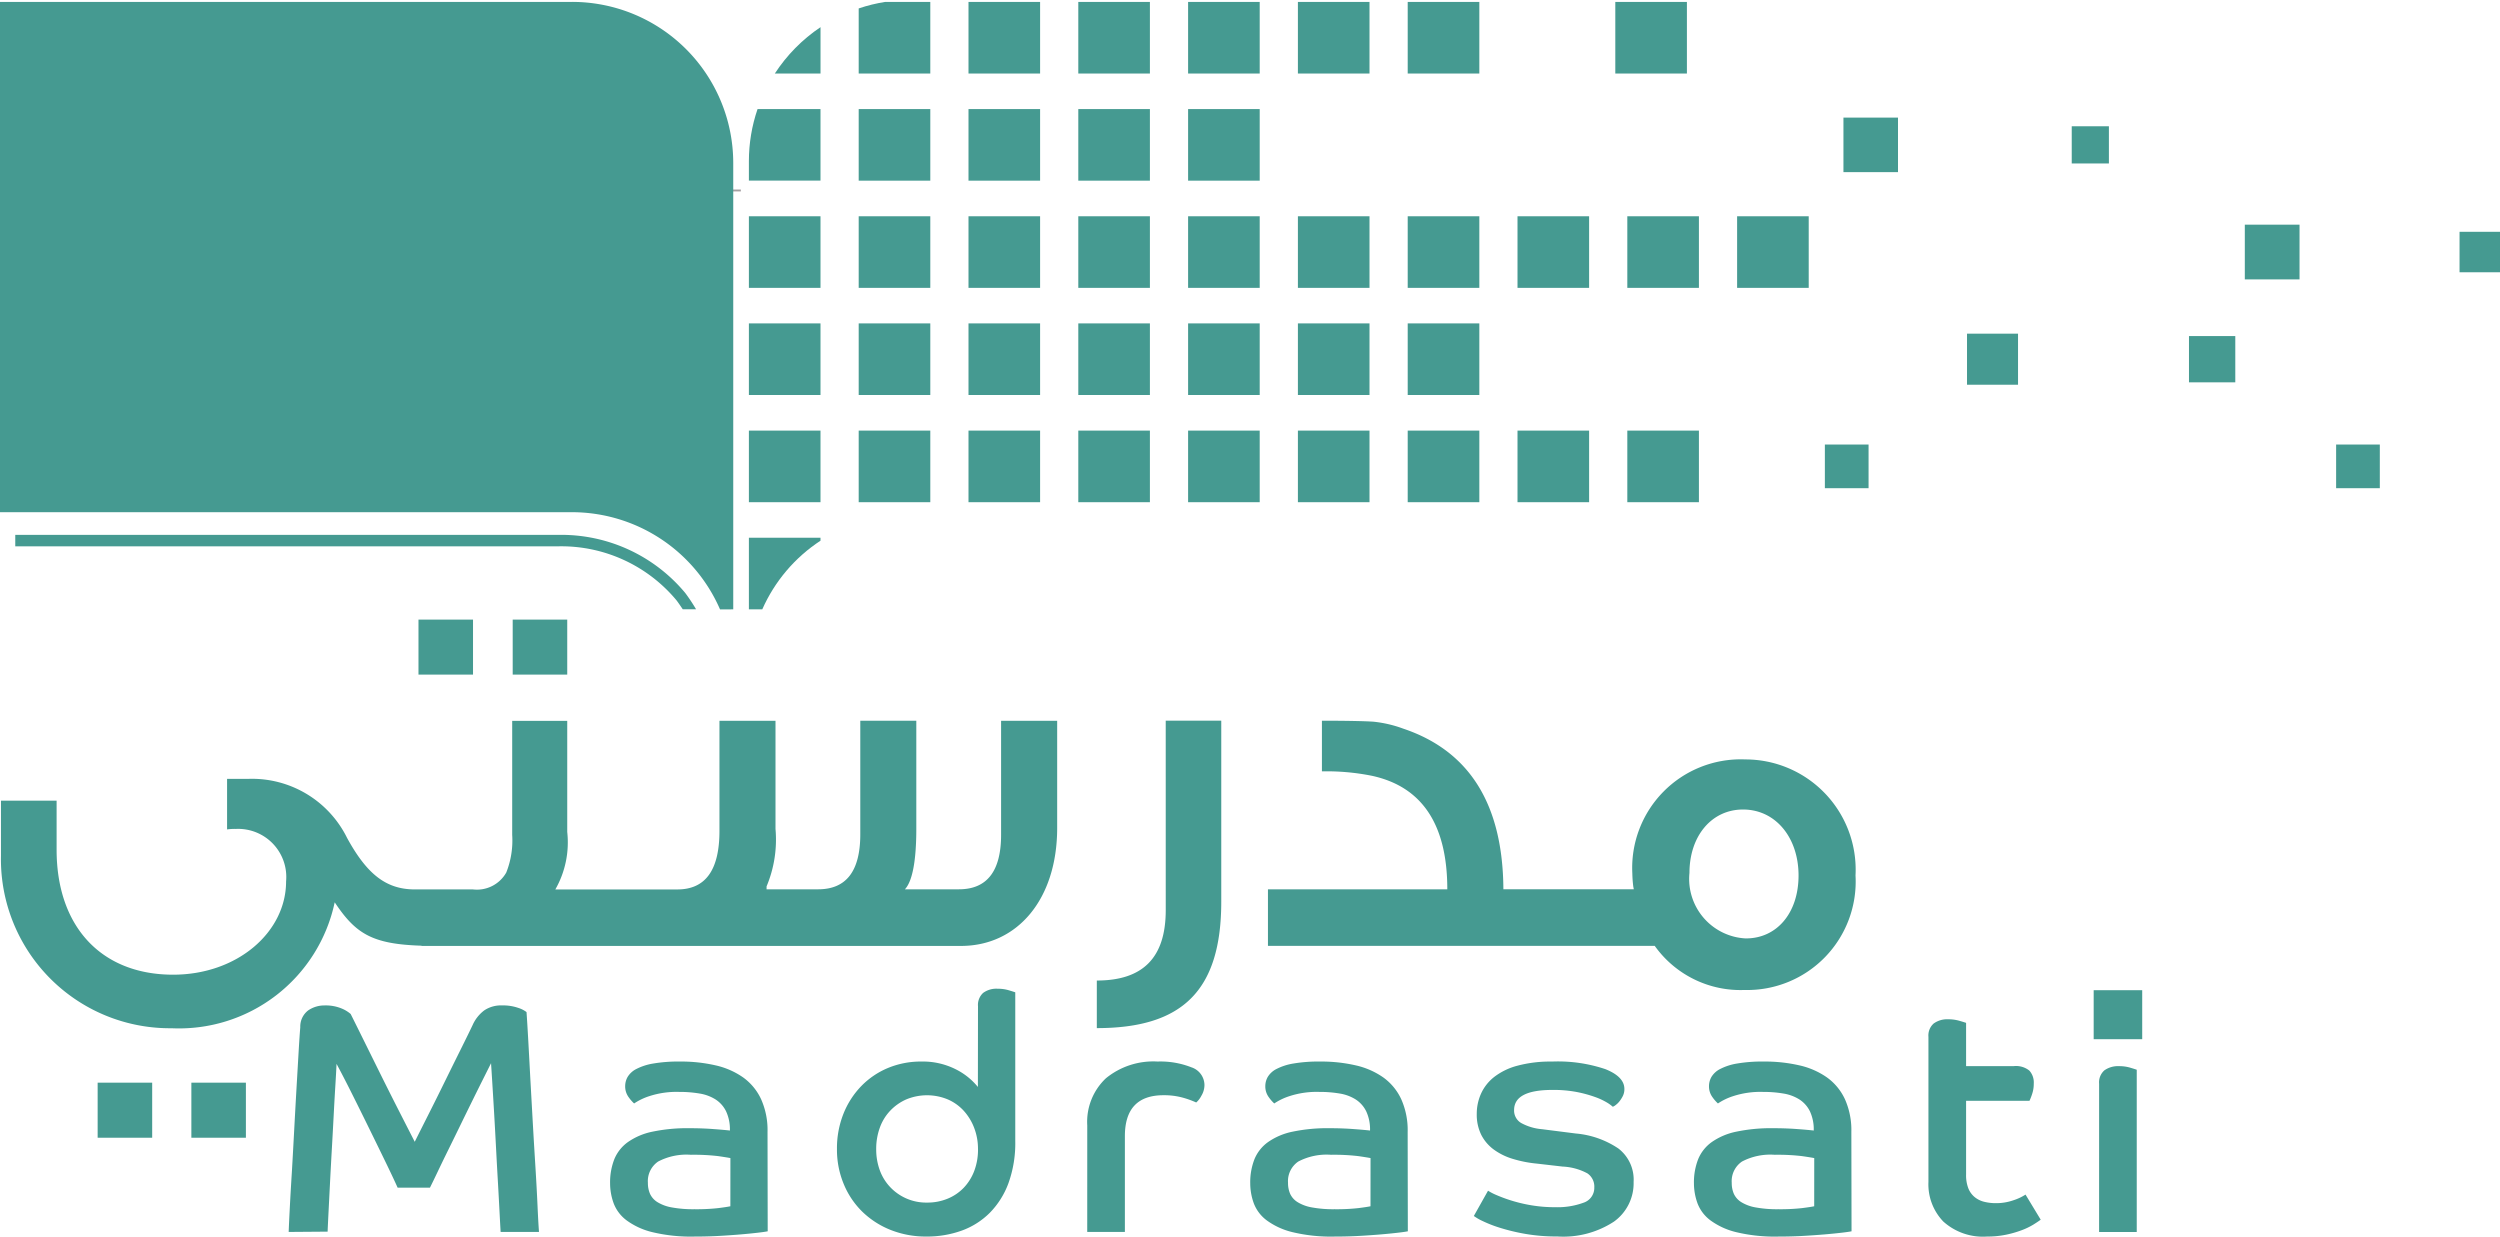 <svg xmlns="http://www.w3.org/2000/svg" width="119.51" height="59.113"><defs><clipPath id="a"><path fill="#459a91" d="M0 0h119.51v59.113H0z"/></clipPath><clipPath id="b"><path d="M135.548 6.969h2.183V4.754a7.754 7.754 0 00-2.183 2.215" transform="translate(-135.548 -4.754)" fill="#459a91"/></clipPath><clipPath id="c"><path d="M131.422 19.08a7.684 7.684 0 00-.414 2.489v.931h3.423v-3.42z" transform="translate(-131.008 -19.08)" fill="#459a91"/></clipPath><clipPath id="d"><path fill="#459a91" d="M0 0h3.423v3.423H0z"/></clipPath><clipPath id="e"><path d="M131.008 94.066v3.424h.64a7.591 7.591 0 012.784-3.282v-.141z" transform="translate(-131.008 -94.066)" fill="#459a91"/></clipPath><clipPath id="f"><path d="M151.488.333a7.615 7.615 0 00-1.272.312v3.111h3.423V.333z" transform="translate(-150.216 -.333)" fill="#459a91"/></clipPath><clipPath id="g"><path fill="#459a91" d="M0 0h3.424v3.423H0z"/></clipPath><clipPath id="h"><path fill="#459a91" d="M0 0h2.608v2.608H0z"/></clipPath><clipPath id="i"><path fill="#459a91" d="M0 0h2.089v2.089H0z"/></clipPath><clipPath id="j"><path fill="#459a91" d="M0 0h2.439v2.439H0z"/></clipPath><clipPath id="k"><path fill="#459a91" d="M0 0h2.214v2.213H0z"/></clipPath><clipPath id="l"><path fill="#459a91" d="M0 0h1.777v1.777H0z"/></clipPath><clipPath id="m"><path fill="#459a91" d="M0 0h2.616v2.616H0z"/></clipPath><clipPath id="n"><path fill="#459a91" d="M0 0h1.934v1.934H0z"/></clipPath></defs><path fill="none" stroke="#a5a0a2" stroke-miterlimit="10" stroke-width="2" d="M34.416 9.151V9.06"/><g clip-path="url(#a)" fill="#459a91"><path d="M33.275 29.126a8.543 8.543 0 00-.519-.781 7.71 7.71 0 00-6.047-2.776H.73v.547h25.979a7.166 7.166 0 015.623 2.573c.081.1.307.437.307.437z"/><path d="M34.42 29.131l-.016-.037a7.724 7.724 0 00-7.058-4.609H0V.091h27.346a7.705 7.705 0 017.706 7.7V29.13z"/></g><g clip-path="url(#b)" transform="translate(37.041 1.299)"><path fill="#459a91" d="M0 0h2.183v2.215H0z"/></g><g clip-path="url(#c)" transform="translate(35.8 5.214)"><path fill="#459a91" d="M0 0h3.423v3.423H0z"/></g><g clip-path="url(#d)" transform="translate(35.8 10.337)"><path fill="#459a91" d="M0 0h3.423v3.423H0z"/></g><g clip-path="url(#d)" transform="translate(35.8 15.46)"><path fill="#459a91" d="M0 0h3.423v3.423H0z"/></g><g clip-path="url(#d)" transform="translate(35.8 20.583)"><path fill="#459a91" d="M0 0h3.423v3.423H0z"/></g><g clip-path="url(#e)" transform="translate(35.8 25.705)"><path fill="#459a91" d="M0 0h3.423v3.424H0z"/></g><g clip-path="url(#f)" transform="translate(41.049 .091)"><path fill="#459a91" d="M0 0h3.423v3.423H0z"/></g><g clip-path="url(#d)" transform="translate(41.049 5.214)"><path fill="#459a91" d="M0 0h3.423v3.423H0z"/></g><g clip-path="url(#d)" transform="translate(41.049 10.337)"><path fill="#459a91" d="M0 0h3.423v3.423H0z"/></g><g clip-path="url(#d)" transform="translate(41.049 15.46)"><path fill="#459a91" d="M0 0h3.423v3.423H0z"/></g><g clip-path="url(#d)" transform="translate(41.049 20.583)"><path fill="#459a91" d="M0 0h3.423v3.423H0z"/></g><g clip-path="url(#d)" transform="translate(46.298 .091)"><path fill="#459a91" d="M0 0h3.423v3.423H0z"/></g><g clip-path="url(#d)" transform="translate(46.298 5.214)"><path fill="#459a91" d="M0 0h3.423v3.423H0z"/></g><g clip-path="url(#d)" transform="translate(46.298 10.337)"><path fill="#459a91" d="M0 0h3.423v3.423H0z"/></g><g clip-path="url(#d)" transform="translate(46.298 15.46)"><path fill="#459a91" d="M0 0h3.423v3.423H0z"/></g><g clip-path="url(#d)" transform="translate(46.298 20.583)"><path fill="#459a91" d="M0 0h3.423v3.423H0z"/></g><g clip-path="url(#d)" transform="translate(51.547 .091)"><path fill="#459a91" d="M0 0h3.424v3.423H0z"/></g><g clip-path="url(#d)" transform="translate(51.547 5.214)"><path fill="#459a91" d="M0 0h3.424v3.423H0z"/></g><g clip-path="url(#d)" transform="translate(51.547 10.337)"><path fill="#459a91" d="M0 0h3.424v3.423H0z"/></g><g clip-path="url(#d)" transform="translate(51.547 15.46)"><path fill="#459a91" d="M0 0h3.424v3.423H0z"/></g><g clip-path="url(#d)" transform="translate(51.547 20.583)"><path fill="#459a91" d="M0 0h3.424v3.423H0z"/></g><g clip-path="url(#d)" transform="translate(56.796 .091)"><path fill="#459a91" d="M0 0h3.424v3.423H0z"/></g><g clip-path="url(#d)" transform="translate(56.796 5.214)"><path fill="#459a91" d="M0 0h3.424v3.423H0z"/></g><g clip-path="url(#d)" transform="translate(56.796 10.337)"><path fill="#459a91" d="M0 0h3.424v3.423H0z"/></g><g clip-path="url(#d)" transform="translate(56.796 15.46)"><path fill="#459a91" d="M0 0h3.424v3.423H0z"/></g><g clip-path="url(#d)" transform="translate(56.796 20.583)"><path fill="#459a91" d="M0 0h3.424v3.423H0z"/></g><g clip-path="url(#d)" transform="translate(62.045 .091)"><path fill="#459a91" d="M0 0h3.423v3.423H0z"/></g><g clip-path="url(#d)" transform="translate(62.045 10.337)"><path fill="#459a91" d="M0 0h3.423v3.423H0z"/></g><g clip-path="url(#d)" transform="translate(62.045 15.46)"><path fill="#459a91" d="M0 0h3.423v3.423H0z"/></g><g clip-path="url(#d)" transform="translate(62.045 20.583)"><path fill="#459a91" d="M0 0h3.423v3.423H0z"/></g><g clip-path="url(#g)" transform="translate(67.294 .091)"><path fill="#459a91" d="M0 0h3.424v3.423H0z"/></g><g clip-path="url(#g)" transform="translate(67.294 10.337)"><path fill="#459a91" d="M0 0h3.424v3.423H0z"/></g><g clip-path="url(#g)" transform="translate(67.294 15.46)"><path fill="#459a91" d="M0 0h3.424v3.423H0z"/></g><g clip-path="url(#g)" transform="translate(67.294 20.583)"><path fill="#459a91" d="M0 0h3.424v3.423H0z"/></g><g clip-path="url(#g)" transform="translate(72.543 10.337)"><path fill="#459a91" d="M0 0h3.423v3.423H0z"/></g><g clip-path="url(#g)" transform="translate(72.543 20.583)"><path fill="#459a91" d="M0 0h3.423v3.423H0z"/></g><g clip-path="url(#d)" transform="translate(77.218 .091)"><path fill="#459a91" d="M0 0h3.423v3.423H0z"/></g><g clip-path="url(#g)" transform="translate(77.792 10.337)"><path fill="#459a91" d="M0 0h3.423v3.423H0z"/></g><g clip-path="url(#g)" transform="translate(77.792 20.583)"><path fill="#459a91" d="M0 0h3.423v3.423H0z"/></g><g clip-path="url(#d)" transform="translate(83.041 10.337)"><path fill="#459a91" d="M0 0h3.423v3.423H0z"/></g><g clip-path="url(#h)" transform="translate(88.124 5.621)"><path fill="#459a91" d="M0 0h2.608v2.608H0z"/></g><g clip-path="url(#i)" transform="translate(87.236 21.25)"><path fill="#459a91" d="M0 0h2.089v2.089H0z"/></g><g clip-path="url(#j)" transform="translate(94.031 15.952)"><path fill="#459a91" d="M0 0h2.439v2.439H0z"/></g><g clip-path="url(#k)" transform="translate(104.642 16.065)"><path fill="#459a91" d="M0 0h2.214v2.213H0z"/></g><g clip-path="url(#l)" transform="translate(99.037 6.037)"><path fill="#459a91" d="M0 0h1.777v1.777H0z"/></g><g clip-path="url(#m)" transform="translate(107.311 10.741)"><path fill="#459a91" d="M0 0h2.616v2.616H0z"/></g><g clip-path="url(#i)" transform="translate(111.676 21.25)"><path fill="#459a91" d="M0 0h2.089v2.089H0z"/></g><g clip-path="url(#n)" transform="translate(117.576 11.081)"><path fill="#459a91" d="M0 0h1.934v1.934H0z"/></g><g clip-path="url(#a)" fill="#459a91"><path d="M13.8 58.892q.015-.41.055-1.184t.1-1.728q.055-.955.11-1.989t.11-1.989l.1-1.72q.045-.765.079-1.176a.973.973 0 01.379-.805 1.366 1.366 0 01.789-.237 1.974 1.974 0 01.8.142 1.549 1.549 0 01.442.268q.19.379.576 1.16l.836 1.689q.45.908.9 1.791t.75 1.468q.268-.537.67-1.334t.8-1.61q.4-.813.757-1.531t.544-1.113a1.783 1.783 0 01.553-.694 1.433 1.433 0 01.852-.237 2.211 2.211 0 01.773.118 1.3 1.3 0 01.395.2q.032.442.079 1.278t.1 1.854l.119 2.131q.063 1.113.127 2.13.063 1.018.1 1.846t.071 1.27h-1.834q-.016-.253-.048-.876t-.078-1.444q-.048-.821-.095-1.728t-.095-1.721q-.048-.812-.087-1.436t-.055-.86l-.379.758q-.237.473-.513 1.033t-.576 1.176-.576 1.176-.505 1.041q-.229.482-.371.765h-1.546q-.189-.426-.553-1.176t-.781-1.6q-.418-.852-.836-1.689t-.75-1.452q-.016.379-.055 1.01t-.079 1.4q-.04.774-.087 1.6t-.087 1.6l-.071 1.4q-.032.627-.048 1.01zm22.899-.031c-.105.021-.271.045-.5.071s-.492.053-.8.079-.647.05-1.026.071-.773.031-1.184.031a7.852 7.852 0 01-2.012-.213 3.435 3.435 0 01-1.231-.568 1.825 1.825 0 01-.615-.821 2.821 2.821 0 01-.166-.955 3.021 3.021 0 01.2-1.136 1.884 1.884 0 01.647-.821 3.143 3.143 0 011.176-.5 8.076 8.076 0 011.768-.166q.6 0 1.136.04t.8.071a2.039 2.039 0 00-.181-.915 1.416 1.416 0 00-.5-.568 2.036 2.036 0 00-.757-.284 5.6 5.6 0 00-.979-.079 4.187 4.187 0 00-1.444.205 2.884 2.884 0 00-.718.347 1.933 1.933 0 01-.261-.3.868.868 0 01-.166-.536.883.883 0 01.118-.434 1.026 1.026 0 01.418-.379 2.719 2.719 0 01.805-.26 7.13 7.13 0 011.278-.095 7.357 7.357 0 011.7.182 3.714 3.714 0 011.318.576 2.656 2.656 0 01.86 1.041 3.617 3.617 0 01.308 1.562zm-1.783-3.5q-.158-.032-.592-.095a9.89 9.89 0 00-1.3-.063 2.911 2.911 0 00-1.563.324 1.133 1.133 0 00-.489 1.018 1.292 1.292 0 00.1.521.922.922 0 00.355.4 1.946 1.946 0 00.686.253 5.631 5.631 0 001.081.087 9.4 9.4 0 001.152-.055q.426-.055.568-.087zm11.836-7.264a.778.778 0 01.245-.631 1.065 1.065 0 01.7-.2 1.8 1.8 0 01.521.071c.158.047.263.081.316.1v7.118a5.641 5.641 0 01-.324 2 3.968 3.968 0 01-.892 1.42 3.656 3.656 0 01-1.341.852 4.862 4.862 0 01-1.689.284 4.536 4.536 0 01-1.713-.315 4.126 4.126 0 01-1.349-.868 3.947 3.947 0 01-.892-1.326 4.286 4.286 0 01-.324-1.673 4.464 4.464 0 01.308-1.681 4.05 4.05 0 01.852-1.326 3.832 3.832 0 011.278-.868 4.1 4.1 0 011.6-.308 3.49 3.49 0 011.61.355 3.209 3.209 0 011.089.86zm0 6.834a2.8 2.8 0 00-.181-1.01 2.577 2.577 0 00-.5-.821 2.236 2.236 0 00-.766-.545 2.587 2.587 0 00-1.98 0 2.39 2.39 0 00-.765.537 2.309 2.309 0 00-.5.813 2.955 2.955 0 00-.174 1.026 2.887 2.887 0 00.174 1.018 2.323 2.323 0 00.5.805 2.362 2.362 0 001.76.734 2.515 2.515 0 00.986-.189 2.245 2.245 0 00.766-.521 2.391 2.391 0 00.5-.8 2.893 2.893 0 00.181-1.042m5.222-1.141a2.86 2.86 0 01.892-2.249 3.576 3.576 0 012.47-.8 4.032 4.032 0 011.617.276.9.9 0 01.624.844 1.008 1.008 0 01-.15.521 1.056 1.056 0 01-.245.316 4.328 4.328 0 00-.663-.237 3.349 3.349 0 00-.9-.11q-1.846 0-1.846 1.957v4.577h-1.8zM67.3 58.861c-.105.021-.271.045-.5.071s-.492.053-.8.079-.647.05-1.026.071-.773.031-1.184.031a7.852 7.852 0 01-2.012-.213 3.435 3.435 0 01-1.231-.568 1.825 1.825 0 01-.615-.821 2.828 2.828 0 01-.166-.955 3.021 3.021 0 01.2-1.136 1.884 1.884 0 01.647-.821 3.143 3.143 0 011.176-.5 8.076 8.076 0 011.768-.166q.6 0 1.136.04t.8.071a2.04 2.04 0 00-.181-.915 1.416 1.416 0 00-.5-.568 2.036 2.036 0 00-.757-.284 5.6 5.6 0 00-.979-.079 4.187 4.187 0 00-1.444.205 2.884 2.884 0 00-.718.347 1.933 1.933 0 01-.261-.3.868.868 0 01-.166-.536.883.883 0 01.118-.434 1.026 1.026 0 01.418-.379 2.719 2.719 0 01.805-.26 7.13 7.13 0 011.278-.095 7.357 7.357 0 011.7.182 3.714 3.714 0 011.318.576 2.656 2.656 0 01.86 1.041 3.618 3.618 0 01.308 1.562zm-1.783-3.5q-.158-.032-.592-.095a9.889 9.889 0 00-1.3-.063 2.911 2.911 0 00-1.563.324 1.133 1.133 0 00-.489 1.018 1.292 1.292 0 00.1.521.922.922 0 00.355.4 1.946 1.946 0 00.686.253 5.631 5.631 0 001.081.087 9.4 9.4 0 001.152-.055q.426-.055.568-.087zm5.617 1.559a2.493 2.493 0 00.395.205 7.024 7.024 0 00.7.26 7.252 7.252 0 00.955.229 6.722 6.722 0 001.168.095 3.581 3.581 0 001.341-.213.746.746 0 00.521-.734.763.763 0 00-.331-.671 2.759 2.759 0 00-1.184-.324l-1.231-.142a5.788 5.788 0 01-1.16-.229 2.983 2.983 0 01-.908-.45 2 2 0 01-.592-.7 2.186 2.186 0 01-.213-1 2.348 2.348 0 01.2-.955 2.13 2.13 0 01.623-.8 3.1 3.1 0 011.113-.544 6.094 6.094 0 011.665-.2 7.1 7.1 0 012.549.363q.907.363.907.947a.729.729 0 01-.071.331 1.483 1.483 0 01-.158.252.99.99 0 01-.182.181.581.581 0 01-.142.087 1.862 1.862 0 00-.276-.2 3.176 3.176 0 00-.576-.268 6.01 6.01 0 00-.868-.237 5.923 5.923 0 00-1.168-.1q-1.831 0-1.831.963a.687.687 0 00.347.623 2.511 2.511 0 00.994.292l1.61.205a4.31 4.31 0 012.036.718 1.877 1.877 0 01.726 1.6 2.257 2.257 0 01-.939 1.894 4.426 4.426 0 01-2.707.71 8.678 8.678 0 01-1.546-.126 9.55 9.55 0 01-1.208-.292 6.057 6.057 0 01-.828-.324 2.476 2.476 0 01-.41-.237zm17.377 1.941c-.105.021-.271.045-.5.071s-.492.053-.8.079-.647.05-1.026.071-.773.031-1.184.031a7.852 7.852 0 01-2.012-.213 3.435 3.435 0 01-1.231-.568 1.825 1.825 0 01-.615-.821 2.828 2.828 0 01-.166-.955 3.021 3.021 0 01.2-1.136 1.883 1.883 0 01.647-.821 3.143 3.143 0 011.176-.5 8.076 8.076 0 011.768-.166q.6 0 1.136.04t.8.071a2.039 2.039 0 00-.181-.915 1.414 1.414 0 00-.5-.568 2.036 2.036 0 00-.758-.284 5.6 5.6 0 00-.979-.079 4.187 4.187 0 00-1.444.205 2.885 2.885 0 00-.718.347 1.933 1.933 0 01-.261-.3.868.868 0 01-.166-.536.883.883 0 01.118-.434 1.026 1.026 0 01.418-.379 2.72 2.72 0 01.805-.26 7.13 7.13 0 011.278-.095 7.356 7.356 0 011.7.182 3.714 3.714 0 011.318.576 2.656 2.656 0 01.86 1.041 3.617 3.617 0 01.308 1.562zm-1.783-3.5q-.158-.032-.592-.095a9.9 9.9 0 00-1.3-.063 2.911 2.911 0 00-1.563.324 1.133 1.133 0 00-.489 1.018 1.293 1.293 0 00.1.521.922.922 0 00.355.4 1.946 1.946 0 00.686.253 5.631 5.631 0 001.081.087 9.4 9.4 0 001.152-.055q.426-.055.568-.087zm5.459-5.796a.762.762 0 01.253-.639 1.1 1.1 0 01.694-.2 1.894 1.894 0 01.529.071q.244.071.324.1v2.067h2.288a1.02 1.02 0 01.734.213.844.844 0 01.213.623 1.51 1.51 0 01-.079.5 2.919 2.919 0 01-.126.324h-3.03v3.519a1.735 1.735 0 00.11.671 1.043 1.043 0 00.308.418 1.154 1.154 0 00.458.221 2.292 2.292 0 00.545.063 2.5 2.5 0 00.852-.142 2.408 2.408 0 00.568-.268l.726 1.2q-.127.095-.355.237a3.275 3.275 0 01-.56.268 5.022 5.022 0 01-.742.213 4.349 4.349 0 01-.9.087 2.827 2.827 0 01-2.1-.718 2.565 2.565 0 01-.71-1.886zm9.059-2.146a1.077 1.077 0 11-.774.316 1.051 1.051 0 01.774-.316m-.9 4.387a.763.763 0 01.252-.639 1.13 1.13 0 01.71-.2 1.807 1.807 0 01.521.071q.237.071.316.1v7.755h-1.8z"/><path d="M100.086 47.337h2.32v2.341h-2.32zM9.148 51.756h2.607v2.631H9.148zm-4.48 0h2.607v2.631H4.668zm15.337-22.138h2.607v2.631h-2.607zm4.504 0h2.607v2.631h-2.607zm23.347 10.287c0 1.73-.664 2.607-2.015 2.607h-2.583c.356-.379.545-1.351.545-2.892v-5.167h-2.678v5.428c0 1.754-.663 2.631-2.015 2.631h-2.465v-.138a5.789 5.789 0 00.427-2.75v-5.167h-2.679v5.262c0 1.873-.664 2.8-2.015 2.8h-5.831a4.537 4.537 0 00.569-2.75V34.46h-2.631v5.452a4.157 4.157 0 01-.284 1.8 1.611 1.611 0 01-1.588.806h-2.775c-1.351 0-2.276-.687-3.248-2.465a5.066 5.066 0 00-4.693-2.821h-1.042v2.418a2.568 2.568 0 01.427-.024 2.3 2.3 0 012.394 2.512c0 2.418-2.323 4.456-5.4 4.456-3.437 0-5.57-2.3-5.57-5.973v-2.347H.046v2.655A8.08 8.08 0 008.2 49.154a7.609 7.609 0 007.8-6.02c1 1.5 1.784 2 4.149 2.074v.011h25.788c2.7 0 4.6-2.228 4.6-5.641v-5.12h-2.681zm7.871 3.602c0 2.275-1.09 3.366-3.295 3.366v2.275c4.077 0 5.949-1.778 5.949-6.044v-8.652h-2.655zm27.662-7.205a5.19 5.19 0 00-5.357 5.451 5.857 5.857 0 00.047.64l.024.119h-6.235c-.024-4.053-1.612-6.613-4.788-7.68a5.8 5.8 0 00-1.422-.332c-.332-.024-1.161-.047-2.465-.047v2.421a10.981 10.981 0 012.394.213c2.394.521 3.6 2.323 3.6 5.428h-8.574v2.7h18.489a5.032 5.032 0 004.29 2.11 5.185 5.185 0 005.309-5.475 5.271 5.271 0 00-5.309-5.546m.071 8.557a2.848 2.848 0 01-2.7-3.129c0-1.778 1.067-3.034 2.56-3.034 1.564 0 2.655 1.351 2.655 3.152s-1.043 3.01-2.513 3.01"/></g></svg>